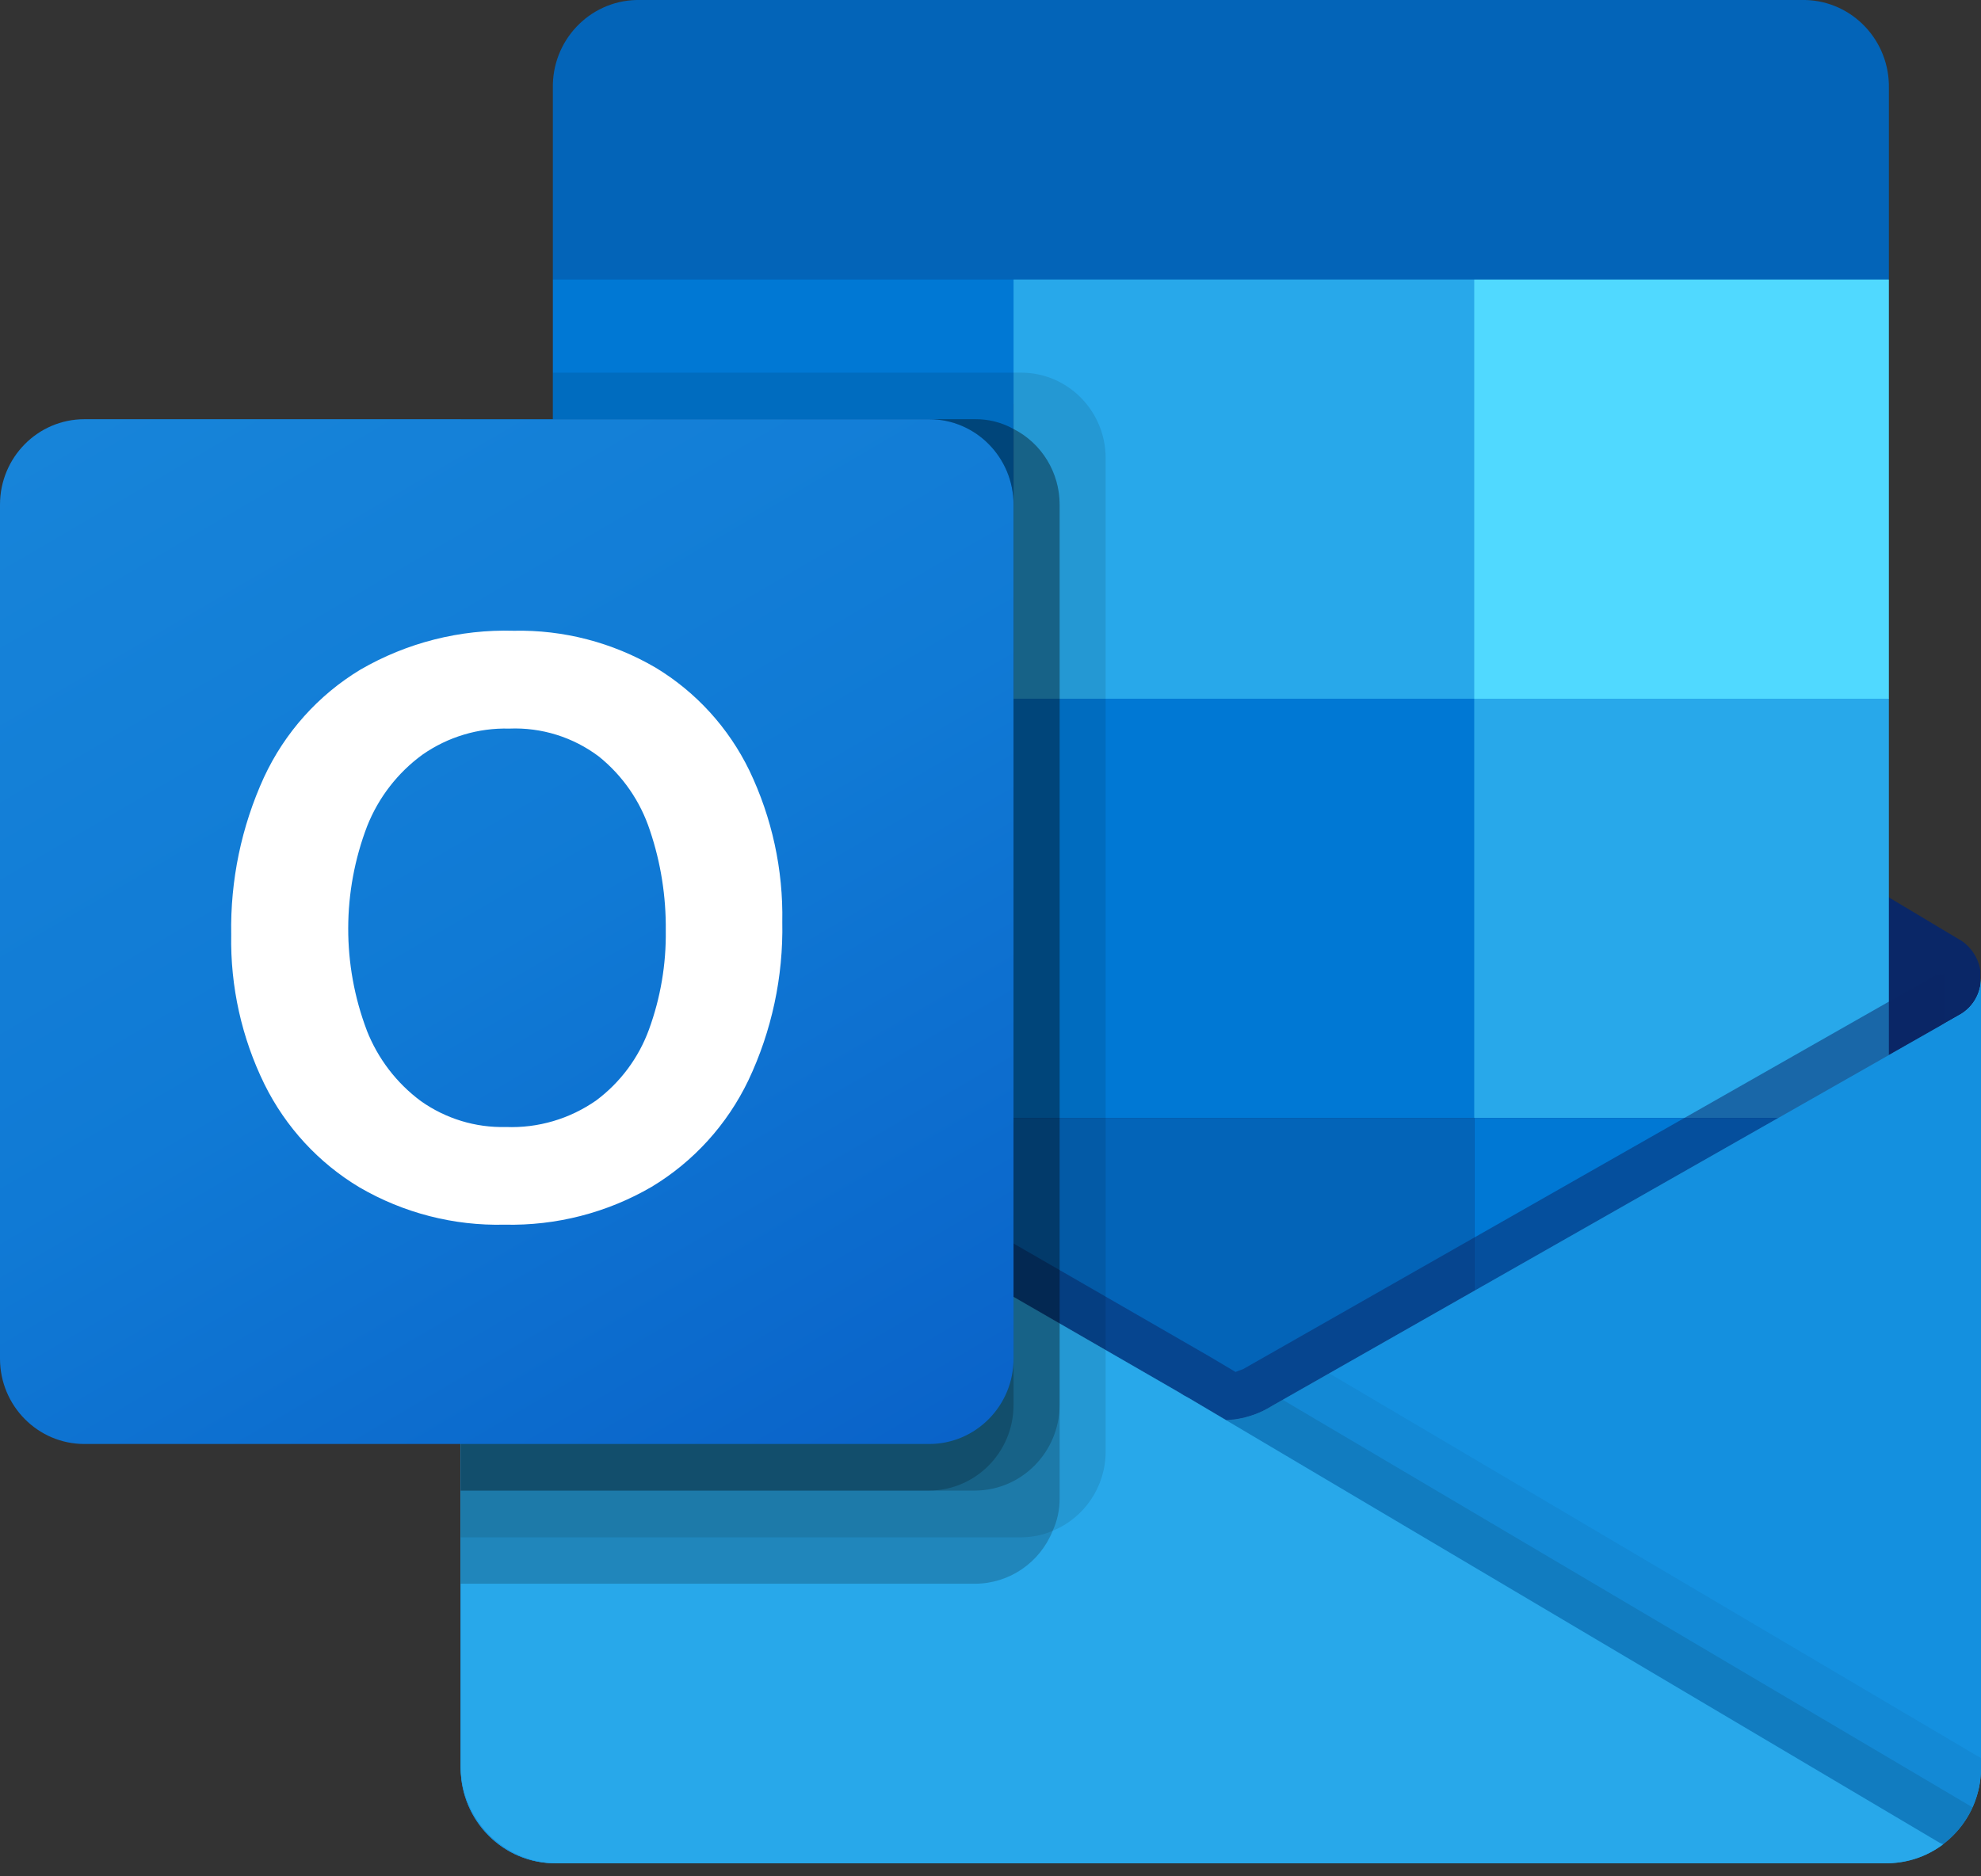 <svg width="38" height="36" viewBox="0 0 38 36" fill="none" xmlns="http://www.w3.org/2000/svg">
<rect x="0" y="0" width="38" height="36" fill="#333333" stroke="none"/>
<g clip-path="url(#clip0_1678_1732)">
<path d="M38 18.768C38.002 18.467 37.849 18.187 37.595 18.03H37.591L37.575 18.021L24.407 10.139C24.351 10.1 24.292 10.064 24.231 10.033C23.722 9.767 23.118 9.767 22.61 10.033C22.549 10.065 22.49 10.1 22.433 10.139L9.266 18.021L9.25 18.03C8.848 18.283 8.724 18.819 8.974 19.226C9.048 19.345 9.15 19.445 9.27 19.517L22.438 27.399C22.495 27.438 22.554 27.473 22.614 27.506C23.123 27.771 23.727 27.771 24.235 27.506C24.296 27.473 24.355 27.438 24.412 27.399L37.579 19.517C37.842 19.361 38.003 19.076 38 18.768Z" fill="#0A2767"/>
<path d="M10.801 13.505H19.442V21.515H10.801V13.505ZM36.233 5.362V1.698C36.253 0.782 35.536 0.022 34.63 0H12.207C11.301 0.022 10.584 0.782 10.605 1.698V5.362L23.86 8.937L36.233 5.362Z" fill="#0364B8"/>
<path d="M10.605 5.363H19.442V13.406H10.605V5.363Z" fill="#0078D4"/>
<path d="M28.279 5.363H19.442V13.406L28.279 21.45H36.233V13.406L28.279 5.363Z" fill="#28A8EA"/>
<path d="M19.442 13.406H28.279V21.449H19.442V13.406Z" fill="#0078D4"/>
<path d="M19.442 21.449H28.279V29.493H19.442V21.449Z" fill="#0364B8"/>
<path d="M10.801 21.515H19.442V28.797H10.801V21.515Z" fill="#14447D"/>
<path d="M28.279 21.449H36.233V29.493H28.279V21.449Z" fill="#0078D4"/>
<path d="M37.595 19.468L37.578 19.477L24.411 26.967C24.354 27.002 24.295 27.036 24.234 27.067C24.011 27.174 23.768 27.235 23.52 27.245L22.801 26.82C22.74 26.789 22.681 26.755 22.624 26.717L9.28 19.015H9.274L8.837 18.768V33.929C8.844 34.941 9.66 35.756 10.66 35.749H36.205C36.22 35.749 36.233 35.742 36.249 35.742C36.461 35.728 36.669 35.684 36.868 35.611C36.954 35.575 37.037 35.531 37.116 35.481C37.175 35.447 37.277 35.373 37.277 35.373C37.73 35.034 37.998 34.499 38 33.929V18.768C38 19.058 37.845 19.326 37.595 19.468Z" fill="url(#paint0_linear_1678_1732)"/>
<path opacity="0.5" d="M37.293 18.709V19.638L23.525 29.225L9.27 19.021C9.27 19.017 9.266 19.012 9.261 19.012L7.953 18.217V17.547L8.493 17.538L9.633 18.199L9.659 18.208L9.756 18.271C9.756 18.271 23.153 26.001 23.189 26.019L23.701 26.323C23.745 26.305 23.79 26.287 23.843 26.27C23.869 26.252 37.143 18.7 37.143 18.7L37.293 18.709Z" fill="#0A2767"/>
<path d="M37.595 19.468L37.578 19.478L24.411 26.968C24.354 27.003 24.295 27.037 24.234 27.067C23.723 27.32 23.125 27.32 22.614 27.067C22.553 27.037 22.494 27.004 22.437 26.968L9.269 19.478L9.254 19.468C8.999 19.329 8.84 19.061 8.837 18.768V33.929C8.844 34.941 9.659 35.755 10.659 35.749C10.659 35.749 10.659 35.749 10.659 35.749H36.178C37.178 35.756 37.994 34.941 38 33.93C38 33.93 38 33.93 38 33.929V18.768C38 19.058 37.845 19.326 37.595 19.468Z" fill="#1490DF"/>
<path opacity="0.1" d="M24.603 26.856L24.406 26.968C24.349 27.005 24.29 27.038 24.229 27.069C24.012 27.177 23.776 27.24 23.534 27.255L28.544 33.246L37.283 35.376C37.523 35.193 37.713 34.952 37.837 34.676L24.603 26.856Z" fill="black"/>
<path opacity="0.05" d="M25.495 26.348L24.406 26.968C24.349 27.005 24.29 27.038 24.229 27.069C24.012 27.177 23.776 27.24 23.534 27.255L25.881 33.799L37.286 35.373C37.735 35.032 38 34.497 38 33.929V33.733L25.495 26.348Z" fill="black"/>
<path d="M10.684 35.749H36.175C36.567 35.751 36.95 35.626 37.267 35.392L22.8 26.822C22.739 26.791 22.68 26.757 22.623 26.719L9.279 19.017H9.273L8.837 18.768V33.878C8.836 34.91 9.663 35.748 10.684 35.749Z" fill="#28A8EA"/>
<path opacity="0.1" d="M21.209 8.788V27.851C21.208 28.519 20.806 29.12 20.193 29.37C20.003 29.453 19.799 29.495 19.592 29.495H8.837V8.043H10.605V7.15H19.592C20.485 7.153 21.207 7.885 21.209 8.788Z" fill="black"/>
<path opacity="0.2" d="M20.326 9.682V28.745C20.328 28.96 20.283 29.174 20.193 29.37C19.948 29.982 19.361 30.383 18.708 30.386H8.837V8.043H18.708C18.965 8.041 19.218 8.106 19.442 8.231C19.984 8.507 20.326 9.068 20.326 9.682Z" fill="black"/>
<path opacity="0.2" d="M20.326 9.682V26.957C20.321 27.86 19.601 28.591 18.709 28.599H8.837V8.043H18.708C18.965 8.041 19.218 8.106 19.442 8.231C19.984 8.507 20.326 9.068 20.326 9.682Z" fill="black"/>
<path opacity="0.2" d="M19.442 9.682V26.957C19.441 27.861 18.718 28.594 17.825 28.599H8.837V8.043H17.825C18.718 8.044 19.442 8.777 19.442 9.681C19.442 9.681 19.442 9.681 19.442 9.682Z" fill="black"/>
<path d="M1.62 8.043H17.822C18.717 8.043 19.442 8.777 19.442 9.682V26.067C19.442 26.972 18.717 27.705 17.822 27.705H1.62C0.725 27.705 0 26.972 0 26.067V9.682C0 8.777 0.725 8.043 1.62 8.043Z" fill="url(#paint1_linear_1678_1732)"/>
<path d="M5.063 14.915C5.462 14.055 6.106 13.335 6.913 12.848C7.807 12.33 8.824 12.072 9.854 12.102C10.807 12.081 11.749 12.326 12.575 12.809C13.351 13.277 13.976 13.963 14.375 14.784C14.808 15.689 15.025 16.684 15.006 17.689C15.027 18.739 14.804 19.78 14.356 20.727C13.948 21.578 13.303 22.288 12.5 22.771C11.643 23.27 10.666 23.52 9.678 23.497C8.703 23.521 7.741 23.273 6.897 22.782C6.113 22.313 5.48 21.626 5.073 20.803C4.636 19.912 4.417 18.928 4.435 17.934C4.416 16.892 4.631 15.86 5.063 14.915ZM7.035 19.768C7.248 20.311 7.609 20.783 8.076 21.128C8.552 21.464 9.122 21.638 9.702 21.623C10.32 21.648 10.93 21.468 11.438 21.112C11.899 20.768 12.251 20.295 12.449 19.752C12.671 19.144 12.78 18.501 12.771 17.854C12.778 17.201 12.676 16.551 12.467 15.933C12.284 15.374 11.944 14.882 11.488 14.515C10.993 14.142 10.385 13.953 9.768 13.979C9.175 13.963 8.592 14.138 8.104 14.479C7.629 14.825 7.261 15.301 7.043 15.85C6.561 17.111 6.558 18.507 7.036 19.769L7.035 19.768Z" fill="white"/>
<path d="M28.279 5.363H36.233V13.406H28.279V5.363Z" fill="#50D9FF"/>
</g>
<defs>
<linearGradient id="paint0_linear_1678_1732" x1="23.419" y1="18.768" x2="23.419" y2="35.749" gradientUnits="userSpaceOnUse">
<stop stop-color="#35B8F1"/>
<stop offset="1" stop-color="#28A8EA"/>
</linearGradient>
<linearGradient id="paint1_linear_1678_1732" x1="3.377" y1="6.763" x2="16.28" y2="28.86" gradientUnits="userSpaceOnUse">
<stop stop-color="#1784D9"/>
<stop offset="0.5" stop-color="#107AD5"/>
<stop offset="1" stop-color="#0A63C9"/>
</linearGradient>
<clipPath id="clip0_1678_1732">
<rect width="37.874" height="35.63" fill="white" transform="scale(1.003)"/>
</clipPath>
</defs>
</svg>
